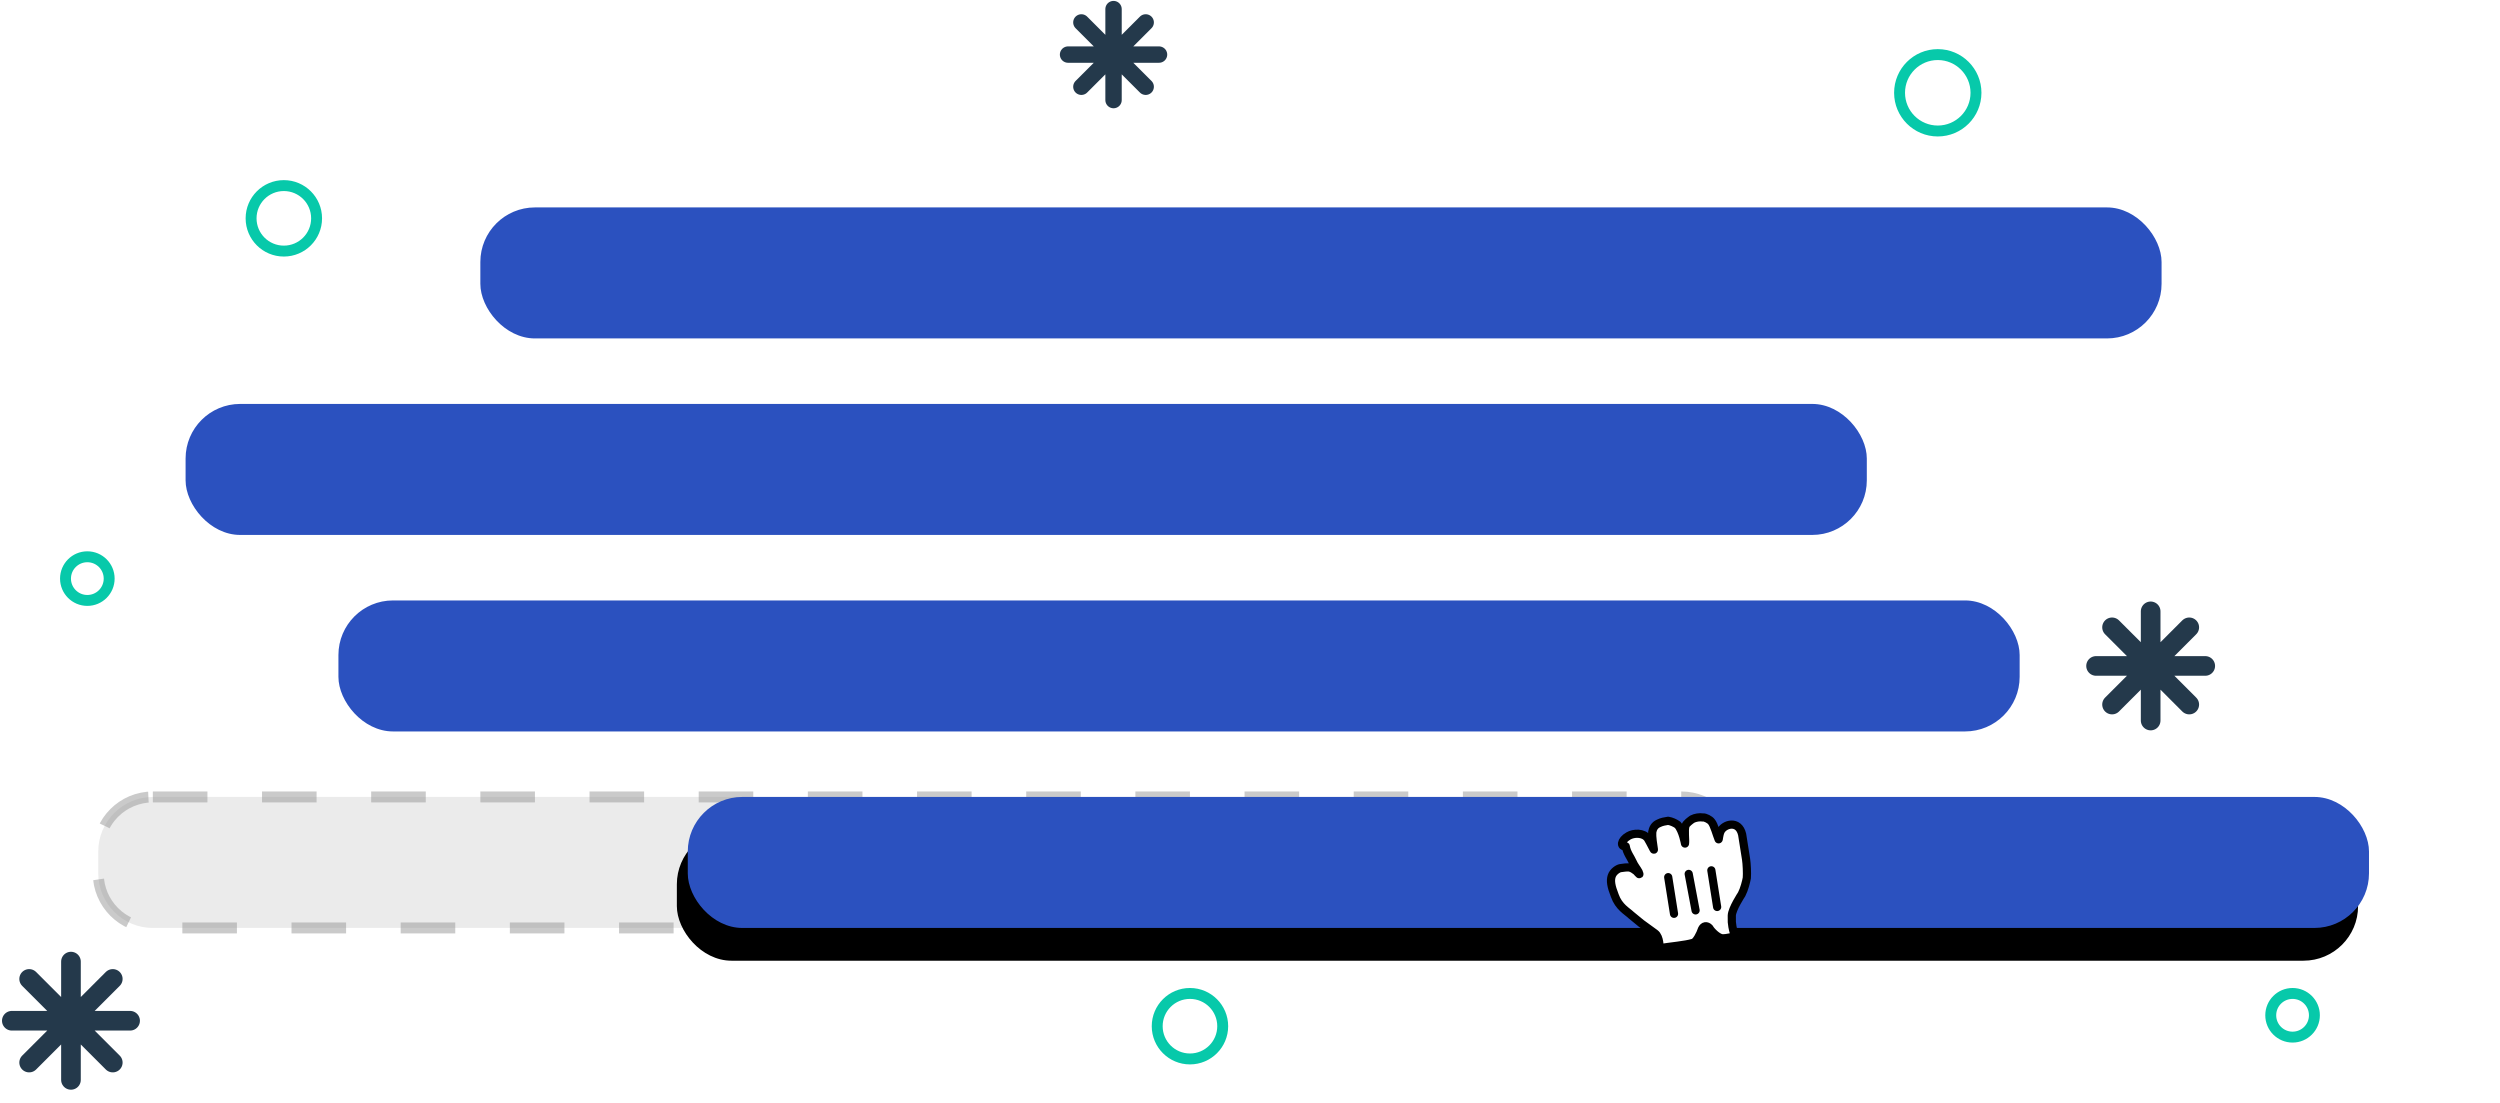 <?xml version="1.0" encoding="UTF-8"?>
<svg width="229px" height="101px" viewBox="0 0 229 101" version="1.1" xmlns="http://www.w3.org/2000/svg" xmlns:xlink="http://www.w3.org/1999/xlink">
    <title>Drag Icon Group</title>
    <defs>
        <rect id="path-1" x="63" y="73" width="154" height="12" rx="5"></rect>
        <filter x="-14.3%" y="-150.0%" width="127.3%" height="450.0%" filterUnits="objectBoundingBox" id="filter-2">
            <feMorphology radius="0.5" operator="dilate" in="SourceAlpha" result="shadowSpreadOuter1"></feMorphology>
            <feOffset dx="-1" dy="3" in="shadowSpreadOuter1" result="shadowOffsetOuter1"></feOffset>
            <feGaussianBlur stdDeviation="6" in="shadowOffsetOuter1" result="shadowBlurOuter1"></feGaussianBlur>
            <feColorMatrix values="0 0 0 0 0   0 0 0 0 0   0 0 0 0 0  0 0 0 0.361 0" type="matrix" in="shadowBlurOuter1"></feColorMatrix>
        </filter>
        <rect id="path-3" x="0" y="0" width="32" height="32"></rect>
        <rect id="path-5" x="0" y="0" width="32" height="32"></rect>
        <rect id="path-7" x="0" y="0" width="32" height="32"></rect>
        <rect id="path-9" x="0" y="0" width="32" height="32"></rect>
        <rect id="path-11" x="0" y="0" width="32" height="32"></rect>
    </defs>
    <g id="Welcome" stroke="none" stroke-width="1" fill="none" fill-rule="evenodd">
        <g id="Artboard" transform="translate(-676, -490)">
            <g id="Modal" transform="translate(662, 474)">
                <g id="Drag-Icon-Group" transform="translate(14, 16)">
                    <path d="M14,73 L154,73 C156.761,73 159,75.239 159,78 L159,80 C159,82.761 156.761,85 154,85 L14,85 C11.239,85 9,82.761 9,80 L9,78 C9,75.239 11.239,73 14,73 Z" id="dashed-area" stroke="#979797" fill="#D8D8D8" opacity="0.504" stroke-dasharray="5"></path>
                    <g id="Rectangle">
                        <use fill="black" fill-opacity="1" filter="url(#filter-2)" xlink:href="#path-1"></use>
                        <use fill="#2B51BF" fill-rule="evenodd" xlink:href="#path-1"></use>
                    </g>
                    <rect id="Rectangle-Copy" fill="#2B51BF" x="31" y="55" width="154" height="12" rx="5"></rect>
                    <rect id="Rectangle-Copy" fill="#2B51BF" x="17" y="37" width="154" height="12" rx="5"></rect>
                    <rect id="Rectangle-Copy-2" fill="#2B51BF" x="44" y="19" width="154" height="12" rx="5"></rect>
                    <g id="closedhand" transform="translate(153, 79) rotate(-9) translate(-153, -79) translate(137, 63)">
                        <g id="Clipped">
                            <mask id="mask-4" fill="white">
                                <use xlink:href="#path-3"></use>
                            </mask>
                            <g id="SVGID_1_"></g>
                            <path d="M12.6,13 C13.1,12.8 14,12.9 14.3,13.5 C14.5,14 14.7,14.7 14.7,14.6 C14.7,14.2 14.7,13.4 14.8,13 C14.9,12.7 15.1,12.4 15.5,12.3 C15.8,12.2 16.1,12.2 16.4,12.2 C16.7,12.3 17,12.5 17.2,12.7 C17.6,13.3 17.6,14.6 17.6,14.5 C17.7,14.2 17.7,13.3 17.9,12.9 C18,12.7 18.4,12.5 18.6,12.4 C18.9,12.3 19.3,12.3 19.6,12.4 C19.8,12.4 20.2,12.7 20.3,12.9 C20.5,13.2 20.6,14.2 20.7,14.6 C20.7,14.7 20.8,14.2 21,13.9 C21.4,13.3 22.8,13.1 22.9,14.5 C22.9,15.2 22.9,15.1 22.9,15.6 C22.9,16.1 22.9,16.4 22.9,16.8 C22.9,17.2 22.8,18.1 22.7,18.5 C22.6,18.8 22.3,19.5 22,19.9 C22,19.9 20.9,21.1 20.8,21.7 C20.7,22.3 20.7,22.3 20.7,22.7 C20.7,23.1 20.8,23.6 20.8,23.6 C20.8,23.6 20,23.7 19.6,23.6 C19.2,23.5 18.7,22.8 18.6,22.5 C18.4,22.2 18.1,22.2 17.9,22.5 C17.7,22.9 17.2,23.6 16.9,23.6 C16.2,23.7 14.8,23.6 13.8,23.6 C13.8,23.6 14,22.6 13.6,22.2 C13.3,21.9 12.8,21.4 12.5,21.1 L11.7,20.2 C11.4,19.8 10.7,19.3 10.5,18.2 C10.3,17.3 10.3,16.8 10.5,16.4 C10.7,16 11.2,15.8 11.4,15.8 C11.6,15.8 12.1,15.8 12.3,15.9 C12.5,16 12.6,16.1 12.8,16.3 C13,16.6 13.1,16.8 13,16.4 C12.9,16.1 12.7,15.8 12.6,15.4 C12.5,15 12.2,14.5 12.2,13.9 C11.7,13.9 11.8,13.3 12.6,13" id="Path" fill="#FFFFFF" fill-rule="nonzero" mask="url(#mask-4)"></path>
                        </g>
                        <g id="Clipped">
                            <mask id="mask-6" fill="white">
                                <use xlink:href="#path-5"></use>
                            </mask>
                            <g id="SVGID_1_"></g>
                            <path d="M12.6,13 C13.1,12.8 14,12.9 14.3,13.5 C14.5,14 14.7,14.7 14.7,14.6 C14.7,14.2 14.7,13.4 14.8,13 C14.9,12.7 15.1,12.4 15.5,12.3 C15.8,12.2 16.1,12.2 16.4,12.2 C16.7,12.3 17,12.5 17.2,12.7 C17.6,13.3 17.6,14.6 17.6,14.5 C17.7,14.2 17.7,13.3 17.9,12.9 C18,12.7 18.4,12.5 18.6,12.4 C18.9,12.3 19.3,12.3 19.6,12.4 C19.8,12.4 20.2,12.7 20.3,12.9 C20.5,13.2 20.6,14.2 20.7,14.6 C20.7,14.7 20.8,14.2 21,13.9 C21.4,13.3 22.8,13.1 22.9,14.5 C22.9,15.2 22.9,15.1 22.9,15.6 C22.9,16.1 22.9,16.4 22.9,16.8 C22.9,17.2 22.8,18.1 22.7,18.5 C22.6,18.8 22.3,19.5 22,19.9 C22,19.9 20.9,21.1 20.8,21.7 C20.7,22.3 20.7,22.3 20.7,22.7 C20.7,23.1 20.8,23.6 20.8,23.6 C20.8,23.6 20,23.7 19.6,23.6 C19.2,23.5 18.7,22.8 18.6,22.5 C18.4,22.2 18.1,22.2 17.9,22.5 C17.7,22.9 17.2,23.6 16.9,23.6 C16.2,23.7 14.8,23.6 13.8,23.6 C13.8,23.6 14,22.6 13.6,22.2 C13.3,21.9 12.8,21.4 12.5,21.1 L11.7,20.2 C11.4,19.8 10.7,19.3 10.5,18.2 C10.3,17.3 10.3,16.8 10.5,16.4 C10.7,16 11.2,15.8 11.4,15.8 C11.6,15.8 12.1,15.8 12.3,15.9 C12.5,16 12.6,16.1 12.8,16.3 C13,16.6 13.1,16.8 13,16.4 C12.9,16.1 12.7,15.8 12.6,15.4 C12.5,15 12.2,14.5 12.2,13.9 C11.7,13.9 11.8,13.3 12.6,13 Z" id="Path" stroke="#000000" stroke-width="0.75" stroke-linejoin="round" mask="url(#mask-6)"></path>
                        </g>
                        <g id="Clipped">
                            <mask id="mask-8" fill="white">
                                <use xlink:href="#path-7"></use>
                            </mask>
                            <g id="SVGID_1_"></g>
                            <line x1="19.6" y1="20.7" x2="19.6" y2="17.3" id="Path" stroke="#000000" stroke-width="0.75" stroke-linecap="round" mask="url(#mask-8)"></line>
                        </g>
                        <g id="Clipped">
                            <mask id="mask-10" fill="white">
                                <use xlink:href="#path-9"></use>
                            </mask>
                            <g id="SVGID_1_"></g>
                            <line x1="17.6" y1="20.7" x2="17.5" y2="17.3" id="Path" stroke="#000000" stroke-width="0.75" stroke-linecap="round" mask="url(#mask-10)"></line>
                        </g>
                        <g id="Clipped">
                            <mask id="mask-12" fill="white">
                                <use xlink:href="#path-11"></use>
                            </mask>
                            <g id="SVGID_1_"></g>
                            <line x1="15.6" y1="17.3" x2="15.6" y2="20.7" id="Path" stroke="#000000" stroke-width="0.75" stroke-linecap="round" mask="url(#mask-12)"></line>
                        </g>
                    </g>
                    <g id="Decora">
                        <circle id="Oval" stroke="#07C9AA" cx="26" cy="20" r="3"></circle>
                        <circle id="Oval" stroke="#07C9AA" cx="109" cy="94" r="3"></circle>
                        <circle id="Oval" stroke="#07C9AA" cx="210" cy="93" r="2"></circle>
                        <circle id="Oval" stroke="#07C9AA" cx="177.5" cy="8.5" r="3.5"></circle>
                        <circle id="Oval" stroke="#07C9AA" cx="8" cy="53" r="2"></circle>
                        <path d="M197,56 L197,66 M193.464,57.464 L200.536,64.536 M192,61 L202,61 M193.464,64.536 L200.536,57.464" id="Star" stroke="#24394B" stroke-width="1.8" stroke-linecap="round"></path>
                        <path d="M6.5,88.083 L6.5,98.917 M2.67,89.67 L10.33,97.33 M1.083,93.5 L11.917,93.5 M2.67,97.33 L10.33,89.67" id="Star" stroke="#24394B" stroke-width="1.8" stroke-linecap="round"></path>
                        <path d="M102,0.833 L102,9.167 M99.054,2.054 L104.946,7.946 M97.833,5 L106.167,5 M99.054,7.946 L104.946,2.054" id="Star" stroke="#24394B" stroke-width="1.5" stroke-linecap="round"></path>
                    </g>
                </g>
            </g>
        </g>
    </g>
</svg>